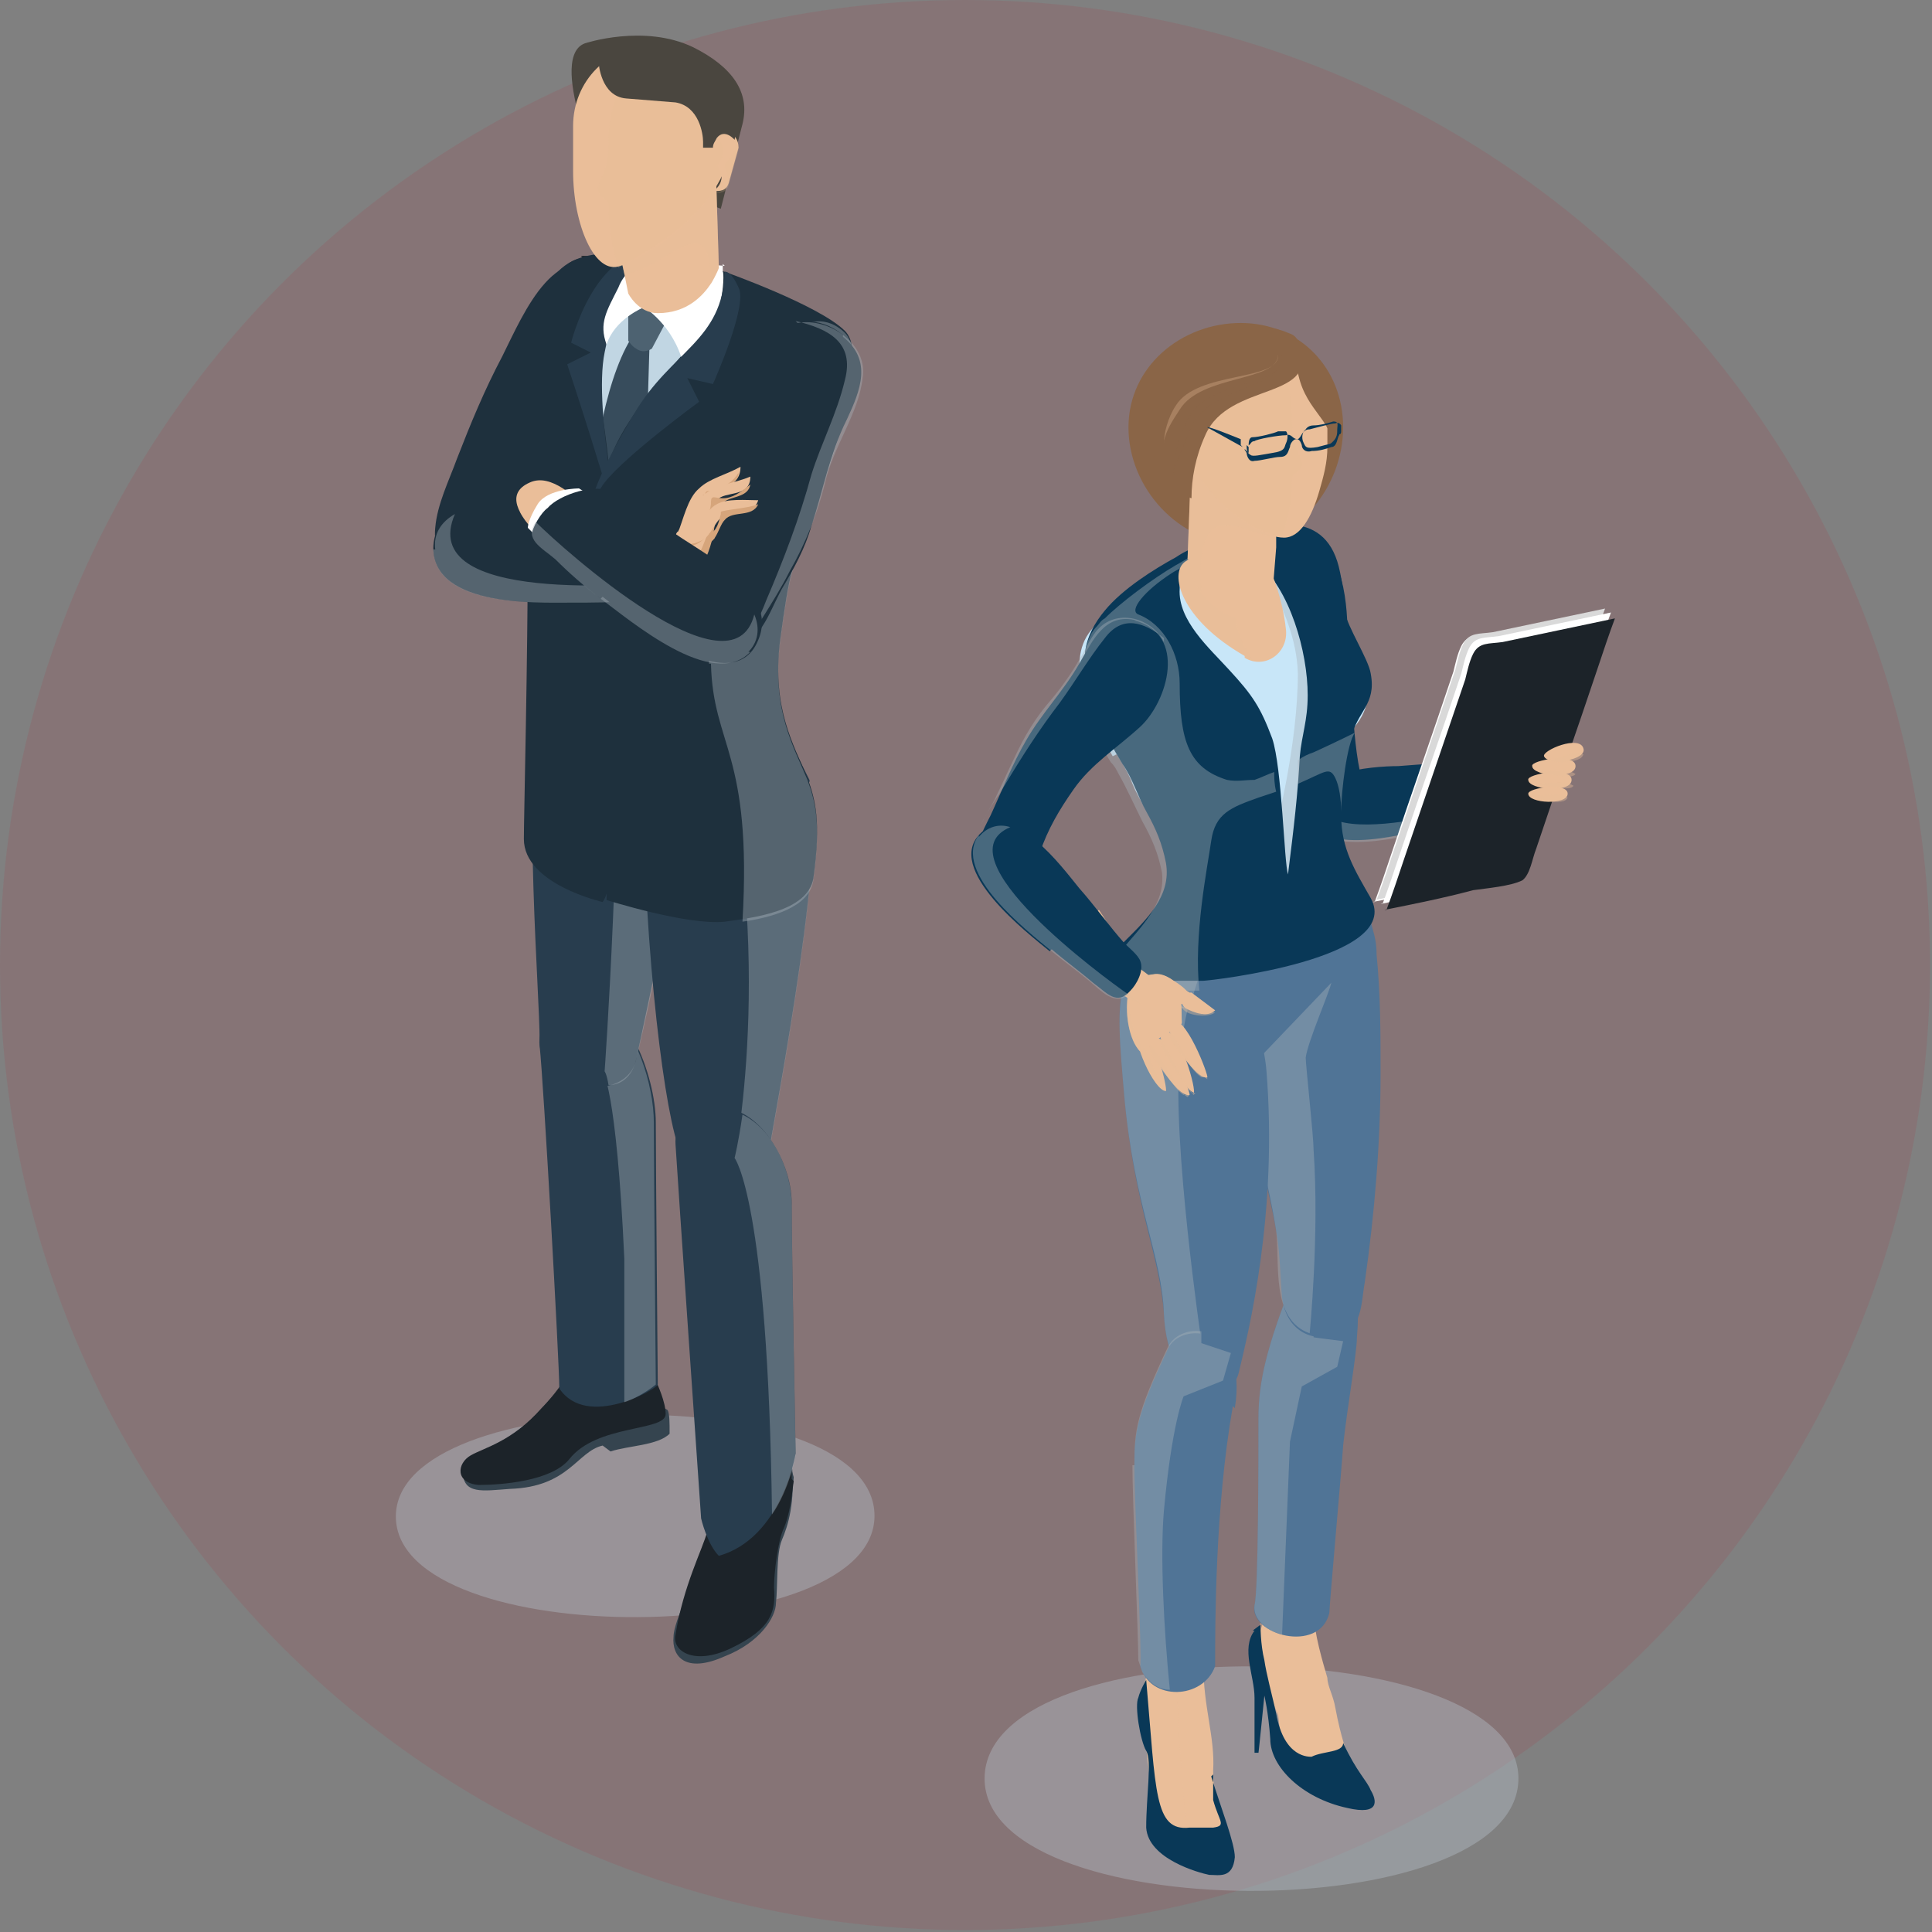 <?xml version="1.0" encoding="UTF-8"?>
<svg xmlns="http://www.w3.org/2000/svg" version="1.1" viewBox="0 0 98.1 98.1">
  <rect x="0" y="0" width="98.1" height="98.1" fill="#808080" stroke="none"/>
  <!-- Generator: Adobe Illustrator 29.5.1, SVG Export Plug-In . SVG Version: 2.1.0 Build 141)  -->
  <defs>
    <style>
      .st0 {
        opacity: .4;
      }

      .st0, .st1, .st2, .st3, .st4, .st5, .st6, .st7 {
        mix-blend-mode: multiply;
      }

      .st0, .st8 {
        fill: #8a6547;
      }

      .st9 {
        opacity: .3;
      }

      .st9, .st2, .st3, .st10 {
        fill: #eabe99;
      }

      .st1, .st4 {
        opacity: .4;
      }

      .st1, .st11 {
        fill: #a7b1b9;
      }

      .st2, .st6 {
        opacity: .4;
      }

      .st3 {
        opacity: .2;
      }

      .st5 {
        opacity: .4;
      }

      .st12 {
        fill: #d9d9d9;
      }

      .st13 {
        fill: #507496;
      }

      .st14 {
        fill: #374c5c;
      }

      .st7 {
        fill: #b6c1ca;
        opacity: .4;
      }

      .st15 {
        fill: #1c2329;
      }

      .st16 {
        isolation: isolate;
      }

      .st17 {
        fill: #35444f;
      }

      .st18 {
        fill: #fff;
      }

      .st19 {
        fill: #c8e6f8;
      }

      .st20 {
        fill: #d6a57b;
      }

      .st21 {
        fill: #093857;
      }

      .st22 {
        fill: #e3a07c;
      }

      .st23 {
        fill: #fcdfba;
      }

      .st24 {
        fill: #4a463f;
      }

      .st25 {
        fill: #1e303d;
      }

      .st26 {
        fill: #c30d23;
        opacity: .1;
      }

      .st27 {
        fill: #4d6271;
      }

      .st28 {
        fill: #283d4e;
      }

      .st29 {
        fill: #c1d6e3;
      }
    </style>
  </defs>
  <g class="st16">
    <g id="_レイヤー_1" data-name="レイヤー_1">
      <circle class="st26" cx="49" cy="49" r="49"/>
      <g>
        <g>
          <path class="st7" d="M20.1,77c0,6.9,24.7,6.8,24.3-.2-.4-6.8-24.3-6.5-24.3.2Z"/>
          <g>
            <g>
              <path class="st25" d="M31.2,14.1c-2.9-2.4-4.6,1.8-5.7,4-.9,1.7-1.6,3.4-2.3,5.2-.4,1.1-1,2.3-1.1,3.5-.1.9.3,1.8,1,2.4,1,.9,2.2.5,3-.4,1-1.1,1.8-2.7,2.6-4,.5-.8.8-1.7,1.1-2.6.5-1.6,1-3.1,1.8-4.6.7-1.3.8-2.4-.4-3.5Z"/>
              <path class="st1" d="M28.9,13.4c1.4-.1,3.2.9,3.3,2.4,0,1.3-1,2.6-1.5,3.7-.6,1.4-.9,3-1.6,4.4-.7,1.4-1.7,2.8-2.6,4.1-.2.3-1,1.9-1.3,1.9-.5,0-.3-.9-.2-1.2.4-1.4,1.4-2.7,2-4,.7-1.5,1.4-3.2,1.2-5,0-1.2-.5-1.9.2-3,.5-.7,1.6-1.2,2-1.9.5-.9-.9-1.2-1.6-1.4Z"/>
            </g>
            <g>
              <g>
                <g>
                  <path class="st15" d="M31.5,69.3c-1.4.5-2-.3-2.3.3-.5.9,1.4,2.2,1.9,1.4.5-.8.4-1.7.4-1.7Z"/>
                  <path class="st17" d="M30.3,67.6c-.8,2.9-1.3,2.2-2.6,3.7-1.5,1.7-2.7,2.3-3.4,2.7-.7.4-.8,1.3.4,1.4,1.2,0,3.3-.2,4.2-1.3,1.4-1.8,4.3-1,4.3-1.9,0-.9-.5-1.8-.4-3.2.2-2.4-2.2-2.7-2.5-1.4Z"/>
                </g>
                <g>
                  <path class="st17" d="M23.5,74.7c0,1.2,1,1,2.4.9,3-.1,3.4-1.9,4.7-2.2,0,0,.4.3.4.3.9-.3,2.4-.3,3-.9,0-.6,0-1-.1-1.2-.4-.3-.9-.1-2.5.4-.9.3-3.7,1.2-4.5,1.3-1.3.2-3.2.9-3.2,1.4Z"/>
                  <path class="st15" d="M33.3,70c-.1-.3-.4-1.2-.7-.2-.4,1.4-2,.7-2.8.3-.3-.1-.8-.7-1-.3-.3.6-1,1.4-1.3,1.7-1.5,1.7-2.9,2-3.6,2.4-.7.4-.8,1.4.4,1.5,1.2,0,3.7-.2,4.6-1.3,1.4-1.8,4.9-1.4,4.9-2.3,0-.6-.4-1.5-.6-1.9Z"/>
                </g>
              </g>
              <g>
                <g>
                  <g>
                    <path class="st10" d="M30.2,42.4c1.5.7,3.4-.6,3.4-.6,0,0,1.4-2.5,0-3.3-1.1-.6-2-.5-2.4,0s-.9,4-.9,4Z"/>
                    <path class="st10" d="M29.8,45.7c.6,0,1.1-2.3,1.3-3.3,0-.3-.1-.5-.4-.6h0c-.3,0-.5.1-.6.4-.2,1-.8,3.5-.4,3.5Z"/>
                    <path class="st10" d="M31.5,46.5c.6-.1.7-2.9.8-4,0-.3-.2-.5-.5-.5h0c-.3,0-.5.2-.5.5,0,1.1-.2,4.1.2,4Z"/>
                    <path class="st10" d="M33.4,45.8c.5-.2.1-2.8,0-3.7,0-.3-.3-.4-.5-.4h0c-.2,0-.4.3-.4.5.1,1,.6,3.7.9,3.6Z"/>
                    <path class="st10" d="M34.7,44.3c.4-.2-.4-2.1-.7-2.8,0-.2-.3-.3-.5-.2h0c-.2,0-.3.3-.2.4.3.7,1.1,2.7,1.3,2.6Z"/>
                    <path class="st10" d="M30.6,41s-.6.7-1.2,1c-.6.3-1,0-1,0l2.4-3.3c.3-.3.7-.6,1.1-.6.4,0,.7.1.9.6.8,1.9-2.2,2.2-2.2,2.2Z"/>
                    <path class="st10" d="M33.6,41.8s1.4-2.5,0-3.3c.6,1,0,3.3,0,3.3Z"/>
                  </g>
                  <g>
                    <path class="st10" d="M31.4,35.9c.1,1.3.2,2.3,0,2.8-.3,1.1.1,1.7.9,1.8.4,0,.7-.7,1.1-1.8.2-.8.5-1.7.7-2.8h-2.7Z"/>
                    <path class="st10" d="M33.5,35.9c-.2,1.5-.4,2.7-.4,2.7h.2c.2-.7.5-1.6.7-2.7h-.5Z"/>
                  </g>
                </g>
                <path class="st15" d="M29.6,13.1c-2,.2-2.8,4.3-1.9,7.3.9,3,2.7,10.2,5.1,9.3,2.4-.8,1.2-3.6.9-5.6-.4-3.6-1.1-11.4-4.2-11.1Z"/>
                <path class="st18" d="M33.9,36.9c0,1.3,0,1.9,0,1.9,0,0-.4.4-1.4.5-1.4.1-1.7-.5-1.7-.5v-2.3c0,0,3.2.5,3.2.5Z"/>
                <path class="st15" d="M34.5,27.7c0,6-.1,7.7-.1,10.3-.4.8-3.1,1.3-3.8.1,0-1.7-.3-8.7,0-10.1.2-1.4,4-3.6,4-.4Z"/>
              </g>
              <path class="st28" d="M29.5,50.9c2.2-.5,3.8,3.7,3.8,6.1,0,2.4.1,13.3.1,13.3,0,.2-3.6,2.3-5,.2,0-1.3-.8-15.6-1-17.4-.2-1.6,2-2.2,2-2.2Z"/>
              <path class="st1" d="M31.7,63.9c-.4-8.7-1.1-9.5-1.1-9.5,0,0,0-1.2.2-3.2,1.5,1,2.4,3.9,2.4,5.8,0,2.4.1,13.3.1,13.3,0,0-.7.6-1.6.9,0-2.2,0-4.7,0-7.3Z"/>
              <path class="st28" d="M27.3,32.4c-.7,9.4.1,17.7.1,20.5,0,2.5,4.4,3.2,4.9.9s3.6-16.5,3.2-18.9c-.4-2.5-1-4.9-4-5.1-3-.2-4.1.8-4.2,2.6Z"/>
              <g class="st4">
                <path class="st11" d="M31.3,29.8c0,0,.1,0,.2,0,3,.2,3.5,2.6,4,5.1.4,2.5-2.6,16.6-3.2,18.9-.2.9-.8,1.3-1.4,1.3-.1-.6-.2-.7-.2-.7,0,0,.9-12.4.7-24.6Z"/>
              </g>
              <g class="st6">
                <path class="st10" d="M33.9,72.3s0,0,0,0c0,0,0,0,0,0Z"/>
              </g>
              <g>
                <path class="st17" d="M37.1,72.9c-.2,2.3-.7,2.9-1.1,5.4,0,0-1.3,3.4-1.3,4.2,0,.7,0,.9.3.9.2,0,.5,0,.7,0,.6,0,3,0,3.4-1.7.3-1.7.1-3.5.5-4,.3-.5.7-2.2.7-2.7-.1-.4-.3-.9-.3-1,0-.5-.2-.9-.1-1.7,0-.9-2.3-1.4-2.6.6Z"/>
                <g>
                  <path class="st17" d="M37,77.1c.8,0,1.7.3,2,0,.6-.7,1.1-3.6,1.2-2.8.2,2-.2,3.2-.5,3.9-.3.7-.2,2.4-.3,3.2,0,.7-.8,2-2.6,2.7-2,.9-2.7,0-2.6-1,0-.8,1.2-3.1,1.4-3.9.2-.8.7-2.1,1.3-2.1Z"/>
                  <path class="st15" d="M40.2,75.1c0-.8-.1-1.3-.3-1.8-.2-.4-.2.1-.2.6,0,.5-.2,1.4-1,2-.1,0-.2.2-.2.4,0-.7-1.5-1-1.7-.2.3-.8,0-1.1.2-2.2-.7.9-.9,3-1.1,3.9-.2.8-1.2,2.7-1.6,5.2-.2.8.9,1.6,2.8.7,2.1-1,2.3-1.9,2.2-3.1,0-.7.2-2.4.5-3,.3-.7.4-1.6.5-2.4Z"/>
                </g>
              </g>
              <path class="st28" d="M32.6,37.7c0,9.4,1,17.9,1.8,20.4.7,2.4,4.2,3,4.6.6.4-2.4,3.2-16.9,2-19.1-1.2-2.1-1.3-4.8-4.3-4.8s-4.1,1.1-4.1,2.8Z"/>
              <g class="st4">
                <path class="st11" d="M36,34.9c.2,0,.5,0,.7,0,3,0,3.1,2.7,4.3,4.8,1.2,2.2-1.6,16.7-2,19.1-.1.9-.6,1.3-1.2,1.4-.3-1.2-.5-1.4-.5-1.4,0,0,2.3-11.3-1.3-23.9Z"/>
              </g>
              <path class="st28" d="M36.1,56.3c2.2-.5,4.1,2.5,4.1,4.8,0,2.4.2,12.7.2,12.7,0,0-.7,4.3-3.9,5.2-.6-.6-.9-1.9-.9-1.9,0,0-1.2-17.3-1.3-19-.1-1.6,1.7-1.8,1.7-1.8Z"/>
              <path class="st1" d="M37.7,56.6c1.5.7,2.5,2.8,2.5,4.6,0,2.4.2,12.7.2,12.7,0,0-.3,1.7-1.2,3-.2-16-1.9-18.1-1.9-18.1,0,0,.2-.8.4-2.2Z"/>
              <path class="st28" d="M27,37.7c0,.4.7.8,1.7,1.1,1.1.3,4.4,2,6.1,2.2,3.7.4,6.5-1,6.3-1.4-1.1-2.2-1.8-3.6-1.9-5.6,0,0-.1.2-.2.3-1.6,2-3.8,1.9-6.4,1-2.1-.7-4.2-1.5-5-2.2h0c0,0-.1-.2-.2-.2,0,1-.6,3.5-.4,4.9Z"/>
              <path class="st29" d="M27.9,24.5s0,0,0,0c0,0-.1.3-.3.9-.2.9-.5,2.5-.5,4.5,0,1.2.2,2.3.3,3.2h0c.7.7,2.9,1.6,5,2.2,2.5.8,4.8,1,6.4-1l-.2-4.5s3.8-7.4,3.7-9.8c-.1-3.2,0-4-2.4-4.8-6.4-2.2-9-2.8-10.9-.7,0,0-2.2,4.9-2.1,7.1,0,1.3.3,2,.6,2.4.1.2.3.4.3.4Z"/>
              <g>
                <path class="st14" d="M32.3,16.8c-3,4.1-2.7,17-2.7,17l1.1,2.6,2.1-1.7s0-7.2,0-9.5c0-2.3.2-8.3.2-8.3h-.8Z"/>
                <path class="st25" d="M34.8,13.4c-3.6-1.5-4.3,3-4.4,6,0,.7.4,2.6.6,5.1.3,3.3.4,7.7.4,10.7,0,2.5,0,9.6-.8,10.6,0,0-4-.9-4-3.2,0-1.1.2-9.1.2-14.9,0-4.1,0-7.7.1-8.7.3-2.5.2-5.8,3.5-6.1,2.7-.3,4.4.6,4.4.6Z"/>
              </g>
              <path class="st28" d="M33.3,12.8c-3.1-.3-4.3,4.6-4.3,4.6l1,.5-1.2.6s2.3,6.9,2.9,9.7c0,0-1.6-7.4-1-10.3s.7-3.7,1.7-4.4l.9-.7Z"/>
              <path class="st27" d="M34,16c-1-.8-2.1-.4-2.1-.4v1.7c0,0,.2.3.4.4.4.3.8,0,.8,0l.9-1.7Z"/>
              <path class="st25" d="M30.7,33.6c0-2.8-.1-4.7-.1-8.4s4.6-7.3,5.7-9.3c.8-1.4-1-2.5-1-2.5l1.5.4s4.8,1.7,6.1,3c1.3,1.3-.7,6.6-1.8,9.6-.9,2.5-1,2.5-1.5,6.2-.4,3.4.7,5.2,1.4,6.9.4,1.1.7,2.2.3,5.1-.3,1.7-3.1,2-4.5,2.2-1.9.2-6-1.1-6-1.1,0-1.8,0-11.3-.1-12.2Z"/>
              <g class="st6">
                <path class="st11" d="M36,33.7c0-4.5,2.1-14.5,3.9-16.5,1.5-1.6,2.7-.6,3-.3,1.3,1.3-.7,6.6-1.8,9.6-.9,2.5-1,2.5-1.5,6.2-.4,3.4.7,5.2,1.4,6.9.4,1.1.7,2.2.3,5.1-.2,1.4-2.2,1.9-3.6,2.1.5-8.6-1.5-8.9-1.6-13.1Z"/>
              </g>
              <path class="st18" d="M36.7,13.4v.4c.1,0,.1,3.3-2,4.7-.5-2-2-2.9-2-2.9,0,0-1.5.6-1.9,1.9-.4-1.1,0-1.7.6-2.9.5-1.3,1.8-1.4,1.8-1.4l3.6.3Z"/>
              <g>
                <path class="st24" d="M29.2,7.8l.2-1.9c-.3-1.1-.8-3.3.3-3.7,0,0,3-1,5.5.2,2,1,2.9,2.3,2.5,3.9l-1.1,4.3-7.4-2.8Z"/>
                <path class="st10" d="M31,10.7l.7,3.2.2,1s.5,1,1.5,1c1.5,0,2.3-.9,2.7-1.5.3-.5.4-.8.4-.8l-.2-6.6-5.3,3.8Z"/>
                <path class="st2" d="M31,10.7l.7,3.2c2-.1,4.4-3.7,4.4.5.3-.5.4-.8.4-.8l-.2-6.6-5.3,3.8Z"/>
                <path class="st10" d="M37.3,6.4c0-2.2-1.8-4.1-4.1-4.1s-4.1,1.8-4.1,4.1v2.3c0,2.7,1.1,5.3,2.4,4.8,1.3-.4,5.8-3.1,5.8-7.2Z"/>
                <path class="st3" d="M37.3,6.4c0-2-1.5-3.7-3.4-4-1.7.3-3,2.3-3,4.7,0,1.3-.2,1.5-.5,2.3-.2.6.5.7.5,1,0,1.4.2,2.2.5,3.2,0,0,0,0,0,0,1.9-1.1,5.8-3.1,5.8-7.2Z"/>
                <path class="st10" d="M36.9,6.9c-.2,0-.4,0-.5.1.3.1.5,1,0,1.4.6.7-.1,1.3-.2,1.3,0,0,.2,0,.2,0,.3,0,.5-.1.6-.4l.5-1.8c0-.4-.2-.7-.6-.8Z"/>
                <path class="st3" d="M36.8,8.5c.5,1.1-.3,1.3-.6,1.3,0,0,.2,0,.2,0,.3,0,.5-.1.6-.4l.5-1.8c0-.4-.2-.7-.6-.8-.2,0-.3,0-.4,0,0,0,0,0,.1,0,.4,0,1.4.3.2,1.5Z"/>
                <path class="st24" d="M35.7,7.4c0,0,0-.2,0-.2,0-.4-.2-1.8-1.4-2l-2.5-.2c-1.3-.1-1.4-1.8-1.4-1.8l.5-.7,1.8-.5,2.1.4,1.9,1.3.9,1.6-.3,1.8s-.5-.6-.9-.1c-.1.2-.2.3-.2.5h-.5Z"/>
              </g>
              <path class="st28" d="M36.8,13.8c-.1,3.5-2.7,4-4.6,7.2-1.9,3.2-2.2,4.3-2.4,5.5-.2,1.2-.2,2.4-.2,2.4,0,0,0-3,1.1-4.4,1.1-1.4,4.8-4.1,4.8-4.1l-.6-1.2,1.3.3s1.8-4,1.3-4.9c-.4-.9-.7-.8-.7-.8Z"/>
            </g>
            <g>
              <path class="st25" d="M42.8,17c-2.5-2-5.3.8-5.9,3.2-.5,2,0,4.1-.6,6.1-.4,1.7-1.1,3.3-2,4.8-.4.7,1.8,2.3,2.7,2,1.7-.6,1.9-1.7,2.7-3.2.6-1,1.2-2.1,1.5-3.2.6-1.8.9-3.6,1.8-5.4.7-1.5,1.3-3-.2-4.2Z"/>
              <path class="st1" d="M40.5,16.4c1.6-.3,3.6,1.1,3.3,2.8-.2,1.8-1.5,3.5-1.9,5.3-.4,1.6-1,3.1-1.8,4.5-.4.8-.9,1.6-1.4,2.4-.2.3-1.3,1.8-1.2,2.1,0-.1.3-.7.4-.8.3-.7.7-1.4,1-2.2.9-2.1,1.7-4.2,2.3-6.4.5-1.6,1.3-3.1,1.7-4.8.5-1.9-.8-2.6-2.5-3Z"/>
            </g>
            <g>
              <g>
                <path class="st10" d="M35.4,28.8c-.3.5-1,1.8-1.7,1.1-.6-.6.2-1.9.5-2.5.2-.4.4-.7.8-1.1.2-.2.6-.7.9-.7,1.1.2-.2,2.7-.4,3.1Z"/>
                <path class="st20" d="M34.6,30c-.3.2-.9.2-1.1-.1,1.6.3,2.3-2.7,2.8-3.7,0,1.4-.6,2.9-1.7,3.8Z"/>
                <g>
                  <path class="st23" d="M36.6,24.7"/>
                  <g>
                    <path class="st10" d="M34.4,27.1c.3-.7.5-1.8,1.1-2.3.5-.5,1.4-.7,2.1-1.1,0,1.1-1.1.9-1.4,1.5,0,.1,0,.6,0,.8,0,.4-.2.9-.6,1.2-.2.2-1.4.5-1.1,0Z"/>
                    <path class="st20" d="M35.8,25.2c0-.4.2-.2.5-.3.5-.2.9-.4,1.2-.9,0,.6-.7.7-1.1.9-.5.3-.3.2-.3.7-.1.7-.4,1.9-1.4,1.8.4-.5,1.1-1.6,1-2.3Z"/>
                  </g>
                </g>
                <g>
                  <path class="st23" d="M37.1,25.1"/>
                  <g>
                    <path class="st10" d="M34.5,27.1c.4-.7.8-1.7,1.4-2.1.6-.4,1.5-.5,2.2-.8,0,1.1-1.3.7-1.7,1.2-.3.6,0,1.4-.9,1.8-.2.1-1.5.3-1.1-.2Z"/>
                    <path class="st20" d="M36.1,25.5c0-.4.2-.2.6-.2.5,0,.9-.3,1.4-.7-.1.6-.8.6-1.2.8-.5.3-.3.1-.5.7-.2.7-.7,1.8-1.7,1.6.7-.3,1.3-1.3,1.4-2.1Z"/>
                  </g>
                </g>
                <g>
                  <path class="st23" d="M37.5,25.9"/>
                  <g>
                    <path class="st10" d="M34.7,27.2c.8-.3,1.1-1.3,1.7-1.6.5-.3,1.5-.2,2.1-.2-.3.9-1.3.4-1.8.8-.5.4-.6,1.1-1.2,1.3-.6.3-1.6,0-.8-.3Z"/>
                    <path class="st20" d="M36.6,26c0-.1,1.5-.2,1.9-.4-.3.7-1.3.3-1.7.8-.2.2-.3.6-.5.9,0,.1-.8.7-.8.8,0-.1.7-.9.5-1,.4-.1.5-.6.6-1Z"/>
                  </g>
                </g>
              </g>
              <g>
                <g>
                  <path class="st2" d="M29.6,30c1.9.2,3.9,0,5.7-.6-1.4,0-2.7,0-4.1,0-.3,0-1.4-.2-1.6,0,0,0,0,.5,0,.7Z"/>
                  <path class="st18" d="M32.5,27.2h1.8s.8.1.7,1.3c0,1.2-.5,1.5-.5,1.5h-3.1s1.1-2.8,1.1-2.8Z"/>
                </g>
                <path class="st25" d="M29.5,30.6c1.1,0,4.4.1,4.7,0,.3-.3.7-1.5.6-1.9-.2-1.5-.4-1.5-1.6-1.7-1.5-.3-3.9-.6-5.4-.9-1.7-.3-5.7-1.1-5.8,1.7,0,3.1,5.5,2.8,7.4,2.8Z"/>
                <path class="st1" d="M22,27.9c.1,2.9,5.1,2.7,7,2.7,1.1,0,2.1,0,3.2-.1,1,0,2.1.2,2.3-1-2.1.2-13.4,1.2-11.4-3.4-.7.4-1.1,1-1,1.8Z"/>
              </g>
            </g>
            <g>
              <g>
                <path class="st10" d="M32,27.3c-.7-.5-1.4-1-2-1.4-.8-.6-2-1.9-3.1-1.4-2.5,1.1,2.6,4.4,3.4,5.2.6-.8,1.1-1.5,1.7-2.3Z"/>
                <path class="st2" d="M26.4,26c.5,1,1.7,1.7,2.5,2.4.5.4.9.8,1.4,1.1.1,0,.3-.3.3-.4-1.5-1-2.9-2-4.2-3.1Z"/>
                <path class="st18" d="M30.7,25.6l-1.3-.8s-1.6,0-2.1.8c-.5.8-.5,1.2-.5,1.2l.6.6,3.3-1.9Z"/>
              </g>
              <path class="st25" d="M30.5,30.4c-.9-.7-1.7-1.4-2.5-2.2-.2-.2-1-.7-1-1,0-.4.5-1.2.8-1.4.6-.7,2.5-1.3,3.3-.8,1.3.7,1.9,1.1,2.9,1.9,1.6,1.2,5.6,3,4.5,5.6-1.3,3.2-6.5-1.1-7.9-2.2Z"/>
              <path class="st1" d="M38.1,33.1c-1.9,2-6.1-1.6-7.6-2.7-.8-.6-1.6-1.3-2.3-2-.7-.6-1.6-1-1-1.9,1.4,1.4,10,9.1,11.1,4.7.3.7.2,1.4-.3,1.9Z"/>
            </g>
          </g>
        </g>
        <g>
          <path class="st7" d="M77.1,90.3c0,7.7-27.6,7.6-27.1-.2.5-7.5,27.1-7.2,27.1.2Z"/>
          <g>
            <g>
              <path class="st21" d="M65.1,27.7c2.6-1.3,3.2,1.8,3.3,3.7,0,1.7.1,3.3.3,4.9.1,1.2.2,2.6.6,3.8.2.7.3,1.1-.2,1.7-.5.6-1.3.9-2,.4-1.1-.7-1.2-2.7-1.6-3.9-.3-1.1-.7-2.2-.9-3.4-.2-1.5-.2-3-.5-4.4-.3-1.2-.3-2.3.9-2.9Z"/>
              <path class="st1" d="M66.9,27.6c-1.1-.4-2.6,0-2.9,1.3-.2.9.2,2,.4,2.9.2,1.3.1,2.5.3,3.8.2,1.2.6,2.3.9,3.5.1.4.2.8.4,1.2,0,.2.2.9.3,1.1.2.2.2.2.4,0,.5-.7-.3-2.4-.4-3.2-.3-1.3-.5-2.6-.4-3.9,0-.6.2-1.2.4-1.8.2-.5.4-.9.4-1.4-.1-.9-.8-1.5-1.1-2.3-.4-1,.6-1,1.3-1Z"/>
            </g>
            <g>
              <g>
                <path class="st10" d="M73.2,38.9c1.2,0,2.5.4,3.7,0,.5-.1,2.1-.7,1.9.5,0,.6-1.1.9-1.5,1.1-1.2.5-2.5.8-3.7,1-.1-.9-.2-1.8-.3-2.6Z"/>
                <path class="st2" d="M73.5,41.5c1.7-.2,3.4-.8,4.8-1.6-1.1.3-2.3.5-3.4.8-.3,0-1.1,0-1.4.3-.2.1-.1.3,0,.5Z"/>
              </g>
              <path class="st21" d="M73.3,42c1-.2,1.9-.5,2.8-.8.3,0,.9-.2,1.1-.4.3-.3.1-.9,0-1.3-.5-1.2-1.3-.9-2.4-.8-1.3,0-2.5.1-3.8.2-1.3,0-5.3.3-4.6,2.5.7,2.3,5.4.8,6.9.5Z"/>
              <path class="st1" d="M66.4,41.5c.7,2.2,5.1.9,6.6.6.9-.2,1.8-.5,2.7-.7.7-.2,1.8-.2,1.7-1.2-1.5.5-11.4,3.6-10.4-.2-.5.4-.7.9-.6,1.6Z"/>
            </g>
            <g>
              <g>
                <path class="st18" d="M69.7,45.8c1.5-.3,3-.6,4.5-1,.7-.1,1.9-.2,2.5-.5.4-.3.5-1.1.7-1.6,1-3,2.1-6.1,3.1-9.1.3-.9.6-1.8.9-2.6-1.9.4-3.8.8-5.7,1.2-.7.1-1.2,0-1.5.6-.2.4-.3.9-.4,1.3-1,3-2.1,6.1-3.1,9.1-.3.9-.6,1.8-.9,2.6Z"/>
                <path class="st12" d="M69.8,45.7c1.5-.3,3-.6,4.5-1,.7-.1,1.9-.2,2.5-.5.4-.3.5-1.1.7-1.6,1-3,2.1-6.1,3.1-9.1.3-.9.6-1.8.9-2.6-1.9.4-3.8.8-5.7,1.2-.7.1-1.2,0-1.5.6-.2.4-.3.9-.4,1.3l-3.1,9.1c-.3.9-.6,1.8-.9,2.6Z"/>
                <path class="st18" d="M70.1,45.9c1.5-.3,3-.6,4.5-1,.7-.1,1.9-.2,2.5-.5.4-.3.5-1.1.7-1.6,1-3,2.1-6.1,3.1-9.1.3-.9.6-1.8.9-2.6-1.9.4-3.8.8-5.7,1.2-.7.1-1.2,0-1.5.6-.2.4-.3.9-.4,1.3-1,3-2.1,6.1-3.1,9.1-.3.9-.6,1.8-.9,2.6Z"/>
                <path class="st15" d="M70.3,46.2c1.5-.3,3-.6,4.5-1,.7-.1,1.9-.2,2.5-.5.4-.3.5-1.1.7-1.6,1-3,2.1-6.1,3.1-9.1.3-.9.6-1.8.9-2.6-1.9.4-3.8.8-5.7,1.2-.7.1-1.2,0-1.5.6-.2.4-.3.9-.4,1.3l-3.1,9.1c-.3.9-.6,1.8-.9,2.6Z"/>
              </g>
              <g>
                <g>
                  <path class="st10" d="M77.6,40.3c0,.5,2,.6,2,0,0-.6-2-.3-2,0Z"/>
                  <path class="st2" d="M77.7,40.3c.1.2,1.7.7,1.9.2-.5-.4-1.5.1-1.9-.2Z"/>
                </g>
                <g>
                  <path class="st10" d="M77.6,39.6c0,.5,2.2.7,2.2,0,0-.7-2.3-.3-2.2,0Z"/>
                  <path class="st2" d="M77.7,39.6c0,0,.4.3.7.3.3,0,1.3.3,1.5,0-.6-.4-1.7.1-2.2-.3Z"/>
                </g>
                <g>
                  <path class="st10" d="M77.8,38.9c0,.5,2.2.7,2.2,0,0-.7-2.3-.3-2.2,0Z"/>
                  <path class="st2" d="M77.8,39c0,0,.4.3.7.3.3,0,1.3.3,1.5,0-.6-.4-1.7.1-2.2-.3Z"/>
                </g>
                <g>
                  <path class="st10" d="M78.4,38.4c.2.5,2.2.2,2-.4-.2-.7-2.1.1-2,.4Z"/>
                  <path class="st2" d="M78.4,38.5c0,0,.4.2.7.2.3,0,1.2,0,1.3-.4-.6-.3-1.5.5-2,.2Z"/>
                </g>
              </g>
            </g>
          </g>
          <g>
            <g>
              <g>
                <path class="st10" d="M64.6,79.2c.8,0,1,0,1.8,0,0,.4.3,2,.3,2.6,0,1.1.5,2.7.7,3.4,0,.4.3.9.4,1.5.3,1.6.6,2.3.6,2.3l.5,2.1-2.8-1-.9-.3-.3-2.7-.9-2.3v-2s.6-1.7.6-3.4c0,0,0,0,0,0Z"/>
                <g class="st5">
                  <path class="st10" d="M64.6,79.2c.2,0,.5,0,.7,0,0,0,0,0,0,.1-.1,2-.6,2.3-.9,3.9-.1,1,.4,1.3.4,3.4l.3,3.1-.3-2.7-.9-2.3v-2c0,0,.6-1.7.6-3.4,0,0,0,0,0,0Z"/>
                </g>
              </g>
              <path class="st21" d="M63.7,82.8c-.7.9,0,2.3,0,3.4,0,1.1,0,2.8,0,2.8h.2c0,.1.3-2.9.3-2.9,0,0,.2.8.3,2.2,0,1.4,1.6,3,3.9,3.5,1.7.4,1.5-.4,1.2-.9-.2-.5-.7-.9-1.4-2.4,0,.5-1,.4-1.6.7-.1,0-1.4.1-1.8-2.2-.2-.9-.5-2-.6-2.7-.2-.8-.2-1.8-.2-1.8l-.4.3Z"/>
            </g>
            <g>
              <g>
                <path class="st10" d="M58.2,80.1c1-.4,2.2-.6,3.3-.8-.2,1.4-.4,3.4-.4,5.2,0,2.2.6,3.7.5,5.4,0,1.7.5,2.6.5,2.6l-.3.8h-2.4c0,0-.9-2-.9-2l-.6-5.1s.6-1.7.6-2.7-.2-1.8-.5-3.4Z"/>
                <g class="st6">
                  <path class="st10" d="M58.2,80.1c.5-.2,1-.3,1.5-.5,0,.3,0,.7,0,1,0,3.3,0,6.9.6,12.7h-.9s-.9-2.1-.9-2.1l-.6-5.1s.6-1.7.6-2.7-.2-1.8-.5-3.4Z"/>
                </g>
              </g>
              <path class="st21" d="M61.6,90.1v1.3c.3,1.1.7,1.3,0,1.4,0,0-1.2,0-1.2,0-1.8.2-1.7-1.8-2.2-7.5,0,0-.3.5-.4.9-.2.4.1,2.2.4,2.7.3.5,0,2.3,0,3.9.1,1.6,2.7,2.3,3.2,2.4.5,0,1.2.2,1.3-.9,0-.7-.7-2.5-1.2-4.1Z"/>
            </g>
            <path class="st13" d="M68.9,67.9c0,.8-.5,3.6-.7,5.5-.1,1.5-.7,8.1-.7,8.5-.5,2.1-4.1,1.1-3.8-.4.2-.7.2-7.7.2-9.5s.4-3.6,1.8-7.1c.3-.8,3.7-2.6,3.2,3Z"/>
            <path class="st1" d="M63.7,81.5c.2-.7.2-7.7.2-9.5s.4-3.6,1.8-7.1c.1-.3.6-.7,1.2-.8,0,1.3-.2,2.3-.2,2.3v1.5c-.1,0,1.5.2,1.5.2l-.3,1.3-1.8,1-.6,2.8-.4,9.8c-.8-.2-1.5-.8-1.4-1.5Z"/>
            <path class="st13" d="M62.8,52.1c.3,2.4.8,4.7,1.3,7,.2,1.1.5,2.2.7,3.4.2,1.1.2,2.3.3,3.4.2,1.5,1.3,2.3,2.8,1.9,1.3-.3,1.2-1.6,1.4-2.7.5-3.5.8-7.1.8-10.6,0-2,0-4-.2-6,0-.9-.2-1.2-.4-2.1-.2-.7-.7-1.6-1-2.6-1-.4-2.3.9-2.9,1.5-.7.7-1.5,1.3-2.1,2.1-1.1,1.4-.9,3-.7,4.6Z"/>
            <path class="st1" d="M63.2,54.6c.4,2.7,1.2,5.3,1.6,7.9.2,1.6-.3,4.5,1.7,5.2,0,0,.5-5,.2-9.3,0-.7-.4-4.3-.4-4.7.1-.8,1.2-3.3,1.3-3.8l-4.4,4.6Z"/>
            <path class="st13" d="M57.1,55.8c.5,5.4,1.8,8,2,10.9.2,4.5,3.4,4.7,3.8,3,.5-2.1,2-8.1,1.4-15.4-.2-2.2-2.2-10.2-4.2-8.2,0,0,0,0,0,0-3.6,3-3.5,3.9-3,9.7Z"/>
            <path class="st1" d="M57.1,55.8c-.5-5.7-.6-6.6,3-9.7,0,0,0,0,0,0,0,0,0,0,0,0l1.8.9s-1.6,2.6-2,6.7c-.4,4.2,1.1,14.4,1.1,14.4l-.4,1.6,1.6.3-1.2.5c-.9-.4-1.8-1.5-1.9-3.8-.1-2.9-1.5-5.5-2-10.9Z"/>
            <path class="st13" d="M62.6,71.4c-.9,5.1-.9,11-.9,13.2-.6,1.7-3.3,1.8-3.8,0,.1-.4-.3-8.3-.3-10.1s.1-2.6,1.7-6c.6-1.4,4.1-1.3,3.4,3Z"/>
            <path class="st1" d="M57.6,74.4c0-1.8.1-2.6,1.7-6,.3-.6,1-.9,1.7-.8,0,.4,0,.6,0,.6l1.5.5-.4,1.4-2,.8s-.6,1.4-1,5.8c-.2,2.3,0,6.1.3,9.1-.6,0-1.1-.4-1.4-.9l-.2-.6c0-1.2-.3-8.2-.3-9.9Z"/>
            <path class="st13" d="M59.3,45.5c-1.5,2.3-2,2.7-2.3,4.5-.2,1.8,5.7.2,6.9,2.4.4-1.8.7-3.4,2.8-5,1.3-1,2.8-1.1,2.8-1.1,0,0-.5-1.3-1.1-2.8-1.5-.5-9.1,1.9-9.1,1.9Z"/>
            <path class="st1" d="M57,50.1c.2-1.8.7-2.2,2.2-4.4l2.8,1.3s-.9,1.5-1.6,4.2c-1.8-.1-3.5,0-3.3-1.1Z"/>
            <path class="st21" d="M58.8,46.3h0s0,0,0,0c0,0,0,0,0,0Z"/>
            <path class="st1" d="M67.8,44.8h0s0,0,0,0c0,0,0,0,0,0h0Z"/>
            <path class="st19" d="M56.7,38.3c.4.6.7,1.2.8,1.5.6,1.5,2.8,4,1.4,6.2.4.5,1.5,1,2.9,1,.1,0,.2,0,.4,0,2.8-.3,5.8-1.7,6.2-3.1,0,0,0-.1-.1-.2-.1-.2-.3-.7-.3-1-.1-1.3.1-2.9,0-3.8l.5-1.7s.7-.6.9-1.5c.3-1.2-.7-2.5-1.2-3.4-.4-.8-.7-4.1-1.6-4.7-.3-.2-1.6-.5-3-.3-2.4.3-4.4,1.7-5.6,2.4-1.4.9-2.5,2.2-2.6,2.3-1.4,1.7,0,4.5,1.1,6.4Z"/>
            <g>
              <path class="st1" d="M65,27.9c-2,.5.8,2.7.9,6.3,0,3.6-1.1,7.8-1.1,7.8l-.3,3.6,2.6-.8.4-10.4-2.6-6.5Z"/>
              <path class="st21" d="M55.1,33.8s0,0,0,0c0,0,0,.2,0,.2,0,0,0,.1,0,.2.2,1.7,1,3.1,1.9,4.6,0,0,0,0,0,0,.5.7.8,1.7,1.2,2.4.5.9.8,1.6,1,2.6.3,1.7-1,2.9-2.1,4-.5.5-.7.9,0,1.3.7.5,1.6.7,2.4.7.5,0,1,0,1.6,0,.3,0,10.2-1.1,8.5-4.2-.8-1.4-1.5-2.5-1.5-4.2,0-1.5.1-2.4.5-3.9.3-1.4,1.3-1.7,1-3.3-.1-.7-1.2-2.4-1.3-3.1,0-.6-.2-2-.4-2.6-.9-2.8-3.9-1.8-6-1.2,0,0,0,0,.1,0-1.1.3-.5,0-1.6.6-.2.1-.4.2-.7.4,0,0,0,0,0,0-1.1.6-2.7,1.6-3.6,2.7-.5.6-.9,1.3-1,2.1,0,.1,0,.2,0,.4ZM66,38.4c-.1,1.9-.3,3.6-.6,6-.2-.6-.3-5.4-.8-6.9-.6-1.6-1-2.2-2.2-3.5-1-1.1-2.6-2.5-2.5-4.1,0-.9.2-1.4.6-1.5,1-.5,2.5-.4,3.3.1,1.7,1.4,2.6,4.6,2.6,6.8,0,1.3-.3,2-.4,3.1"/>
            </g>
            <g>
              <path class="st1" d="M66.7,38.2c1.1-.5,2.1-1,2.1-1-.4.5-.7,3-.7,4,0-.6-.1-1.3-.3-1.7-.3-.6-.5-.3-1.9.3,0-.4,0-.8,0-1.2.3-.2.5-.3.8-.4Z"/>
              <path class="st1" d="M55.1,33.4c0-.6.2-1.2.6-1.6.1-.1.2-.3.4-.4.8-.8,2.4-2,3.6-2.7,0,0,0,0,0,0,.2-.1.5-.3.7-.4,0,0,0,0,0,.1,0,0,0,.2,0,.2-.3.2-.6.3-.9.5-1.4.9-2.2,1.9-1.7,2.1,1.3.5,2.1,2,2.1,3.5,0,3,.5,4.3,2.4,4.9.5.1.9,0,1.4,0,.3-.1.7-.3,1-.4,0,.3,0,.6.1,1-.3.1-.6.2-.9.3-1.4.5-2.2.8-2.4,2.2-.2,1.4-.9,4.8-.6,7.6-.5,0-1,0-1.6,0-.8,0-1.7-.3-2.4-.7-.7-.5-.5-.8,0-1.3,1-1.2,2.3-2.4,2.1-4-.2-1-.5-1.7-1-2.6-.4-.8-.8-1.7-1.2-2.4,0,0,0,0,0,0-.1-.2-.2-.4-.4-.6-.7-1.1-1.4-2.6-1.6-4,0,0,0-.1,0-.2,0,0,0-.2,0-.2,0-.1,0-.3,0-.4Z"/>
            </g>
            <g>
              <path class="st8" d="M68.2,21.7c0-3-2.2-5.3-5.2-5.3s-5.7,2.2-5.7,5.3,2.6,5.9,5.6,5.9,5.3-2.9,5.3-5.9Z"/>
              <g>
                <path class="st10" d="M63.2,33.4c1,.6,2.2-.2,2.1-1.4-.1-1-.4-2.1-.7-2.8-.6-1.3-1-1.3-1.9-1.3-.6,0-1.6,0-2.5.6-.9.6-.2,3,3,4.8Z"/>
                <path class="st2" d="M60.3,28.6c.9-.6,2-.6,2.5-.6.3,0,.7.1,1,.3-.4.4-.7,1-1,1.6-.3,1.4.1,2.7.9,3.7-3.5-1.9-4.3-4.4-3.5-5Z"/>
                <path class="st10" d="M60.4,28.4c0,.7.3,1.3.6,1.7.5.7,1.3,1.2,1.8,1.3.8.2,1.6-.3,1.8-1.1l.2-2.5v-.6s.1-1.1.1-1.1l-4.4-3.1-.2,5.4Z"/>
                <path class="st2" d="M60.4,28.4c0,.7.3,1.3.6,1.7-.4-5.6,2.6-2.6,3.8-2.9v-1.1c0,0-4.3-3.1-4.3-3.1l-.2,5.4Z"/>
              </g>
              <g>
                <path class="st22" d="M66.6,25c-.9-.3-2.2.2-2.2.2,0,0,.4.5,1.1.4.7,0,1.1-.6,1.1-.6Z"/>
                <path class="st2" d="M64.4,25.2s0,0,0,0c0,0,1.3-.5,2.2-.2,0,0,0,0,0,0-.5.3-1.5.4-2.2.3Z"/>
              </g>
              <path class="st10" d="M59.6,20.5c0-2.1,1.7-3.8,3.9-3.8s3.9,1.7,3.9,3.8v2.2c0,.8-.2,1.5-.4,2.2-.4,1.4-1,2.4-1.8,2.4-1.7,0-5.5-3-5.5-6.8Z"/>
              <path class="st3" d="M59.6,20.5c0-1.9,1.4-3.5,3.2-3.8,1.6.3,2.8,2.2,2.8,4.4,0,1.3.2,1.6.5,2.3.2.5-.5.6-.5.9,0,1.4-.2,2-.5,2.9,0,0,0,0,0,0-1.7,0-5.5-3-5.5-6.8Z"/>
              <path class="st10" d="M60.1,20.9c.2,0,.3,0,.5.1-.3.1-.5.9,0,1.3-.6.6.1,1.2.2,1.3,0,0-.1,0-.2,0-.3,0-.5-.1-.6-.4l-.4-1.7c0-.3.2-.7.6-.7Z"/>
              <path class="st10" d="M60.2,22.5c-.5,1,.3,1.2.5,1.2,0,0-.2,0-.2,0-.3,0-.5-.1-.6-.4l-.4-1.7c0-.3.2-.7.6-.7.1,0,.3,0,.4,0,0,0,0,0-.1,0-.4,0-1.3.3-.2,1.4Z"/>
              <path class="st8" d="M65.9,17.4c1.3,3-3.5,1.9-4.7,4.7-.5,1.1-.7,2.2-.7,3.2,0,0-1.6-.5-1.8-1.6-.3-2-1.4-3.3,0-4.9,1.6-2,4.9-2.7,6.7-1.9.3.1.4.2.5.4Z"/>
              <path class="st9" d="M59.1,22.5c0-.5.2-1.3.6-1.9,1.1-1.8,5.3-1.2,5.2-2.6,0,1.4-3.9,1-5,2.8-.4.6-.7,1.1-.8,1.6Z"/>
              <path class="st0" d="M59.6,24c0-.7.2-1.7.6-2.5,1.1-2.5,5-1.6,4.9-3.5,0,2-3.7,1.4-4.7,3.9-.3.8-.7,1.5-.8,2.2Z"/>
              <path class="st8" d="M65.8,17.8c0,2.6,1.4,3.1,1.8,4.4.4,1.1,0-2.6-.2-3.2-.2-.6-.9-1.2-1.4-1.6-.5-.4-.2.4-.2.4Z"/>
              <path class="st21" d="M63.2,22.8c0,.1,0,0,.1.2,0,.1.1.5.4.4.3,0,1-.2,1.3-.2.4,0,.4-.3.5-.5,0-.2.2-.4.3-.4.1,0,.2,0,.3.3,0,.2.2.4.5.3.4,0,.7-.1,1-.2.3,0,.3-.5.4-.6,0-.1.1,0,.1-.2s0-.2,0-.3,0,0,0,0c0,0-.1-.2-.3-.1-.2,0-.9.2-1.3.3-.4,0-.4.4-.6.5-.3,0-.3-.3-.6-.2-.4,0-1.5.2-1.6.3-.2,0-.2.2-.3.2,0,0,0,0,0,.1s0,.2,0,.3ZM66.3,21.8c0,0,.1-.2.4-.2.3,0,.7-.1,1-.2.3,0,.2.2.2.4,0,.2,0,.4-.2.6-.2.2-.1.1-.8.3-.6.1-.6,0-.7-.2-.1-.2-.1-.4,0-.6ZM63.4,22.7c0-.2,0-.5.2-.5.3,0,1.1-.2,1.3-.3.2,0,.3,0,.4,0,.1.1.1.4,0,.6-.1.2,0,.4-.7.5-.6.1-1,.2-1.1.1-.2-.1-.2-.3-.2-.5Z"/>
              <path class="st21" d="M63.1,22.7l-1.8-1h0c0-.1,1.7.6,1.7.6,0,0,0,0,0,.1v.2c0,0,0,0,0,0Z"/>
            </g>
          </g>
          <g>
            <g>
              <path class="st10" d="M59.2,55.4c-.6,0-1.8-2.7-1.3-2.9.7-.2,1.4,2.8,1.3,2.9Z"/>
              <path class="st2" d="M59.2,55.4c-.1,0-.5-.5-.7-.8-.2-.3-.9-1.5-.7-1.9.6.8.8,1.9,1.4,2.7Z"/>
            </g>
            <g>
              <path class="st10" d="M60.4,55.6c-.6.2-2.4-2.6-1.9-2.9.8-.4,2,2.9,1.9,2.9Z"/>
              <path class="st2" d="M60.4,55.6c.1,0-.2,0-.3,0-.3-.2-.5-.5-.7-.8-.3-.3-1.2-1.4-1-1.8.4.5.7,1,1,1.5.2.3.5,1,.9,1.2Z"/>
            </g>
            <g>
              <path class="st10" d="M60.7,55.5c-.4,0-.9-1.1-1.1-1.4-.2-.3-1-1.5-.5-1.7.8-.3,1.7,3.1,1.5,3.1Z"/>
              <path class="st2" d="M60.7,55.5c.1,0-.1,0-.2,0-.2-.2-.4-.6-.6-.8-.2-.3-1.1-1.6-1-2,.6.9,1,2,1.7,2.9Z"/>
            </g>
            <g>
              <g>
                <path class="st2" d="M60,51c-.2-.3-.4-.9-.7-1.1-.5-.4-1.5-.3-1.4.5,0,1,1.4.8,2.1.6Z"/>
                <path class="st10" d="M59.9,51c1.1-.2.2-.9-.3-1.2-.4-.3-1.1-.6-1.4,0-.7,1.2,1.1,1.2,1.7,1.1Z"/>
              </g>
              <g>
                <path class="st10" d="M60.5,50.4c.4.3.8.6,1.2.9-.4.4-1.1.1-1.5-.1-.4-.3-.3-1.2.2-.8Z"/>
                <path class="st2" d="M61.1,51.4c.2,0,.4,0,.6,0-.3.3-1.6.2-1.7-.3,0,0,1,.4,1.1.4Z"/>
              </g>
            </g>
            <g>
              <path class="st10" d="M61.3,54.7c-.6.2-2.4-2.6-1.9-2.9.8-.4,2,2.9,1.9,2.9Z"/>
              <path class="st2" d="M61.3,54.7c.1,0-.2,0-.3,0-.3-.2-.5-.5-.7-.8-.3-.3-1.2-1.4-1-1.8.6.9,1,2,2,2.7Z"/>
            </g>
            <path class="st10" d="M57.9,53.4c-.6-.6-.8-2.1-.6-2.9.2-1.1,1.8-1.4,2.4-.5.3.4.3,1.1.3,1.6,0,.5.1.3-.3.6-.6.4-1.2.7-1.8,1.1Z"/>
            <path class="st2" d="M57.9,53.4c-.7-.7-.8-2.4-.6-3.2.1.6,0,1.2.2,1.8,0,.3.6,1.1.4,1.4Z"/>
          </g>
          <g>
            <g>
              <path class="st21" d="M57.6,31.5c2.7.7,1.7,4.1.3,5.4-1.2,1.1-2.5,1.9-3.4,3.2-.7,1-1.3,2-1.7,3.2-.2.7-.2,1.2-1,1.4-.6.2-1.4.1-1.9-.3-.8-.8,0-2.2.4-3,.6-1.3,1.1-2.6,1.8-3.8.8-1.4,1.9-2.5,2.7-3.9.7-1.2,1.3-2.6,2.9-2.2Z"/>
              <path class="st1" d="M59.1,32.6c-.6-1.2-2.3-1.7-3.3-.7-.4.4-.7,1.1-1,1.6-.4.7-.9,1.4-1.4,2-.8.9-1.4,1.9-1.9,3-.3.6-.6,1.3-.9,1.9-.1.3-.9,1.5-.8,1.6-.1-.2,1.1-1.9,1.2-2.1.9-1.5,1.8-2.9,2.8-4.2.8-1.1,1.5-2.3,2.3-3.3.9-1.2,2-.8,3,0Z"/>
            </g>
            <g>
              <g>
                <path class="st10" d="M55.8,46.2c.7,1,1.2,2.2,2.1,3,.4.3,1.8,1.2.7,1.8-.5.3-1.4-.4-1.8-.6-1.1-.7-2.1-1.5-3-2.4.7-.6,1.3-1.2,2-1.8Z"/>
                <path class="st2" d="M53.9,48.1c1.2,1.2,2.6,2.3,4.1,2.9-.9-.7-1.8-1.5-2.6-2.3-.2-.2-.7-.9-1-.9-.2,0-.3,0-.5.3Z"/>
              </g>
              <path class="st21" d="M53.4,48.2c.7.6,1.4,1.1,2.1,1.7.7.5,1.2,1.2,1.9.4.3-.3.7-1,.5-1.5-.1-.3-.6-.7-.8-.9-.8-.9-1.5-1.9-2.3-2.8-.9-1.1-3.3-4.4-5-2.8-1.9,1.8,2.4,5.1,3.5,6Z"/>
              <path class="st1" d="M49.7,42.4c-1.4,1.9,2.5,4.9,3.7,5.9.6.5,1.3,1,1.9,1.5.6.5,1.3,1.3,2,.7-1.3-.9-9.6-7-6-8.5-.6-.2-1.2,0-1.6.5Z"/>
            </g>
          </g>
        </g>
      </g>
    </g>
  </g>
</svg>